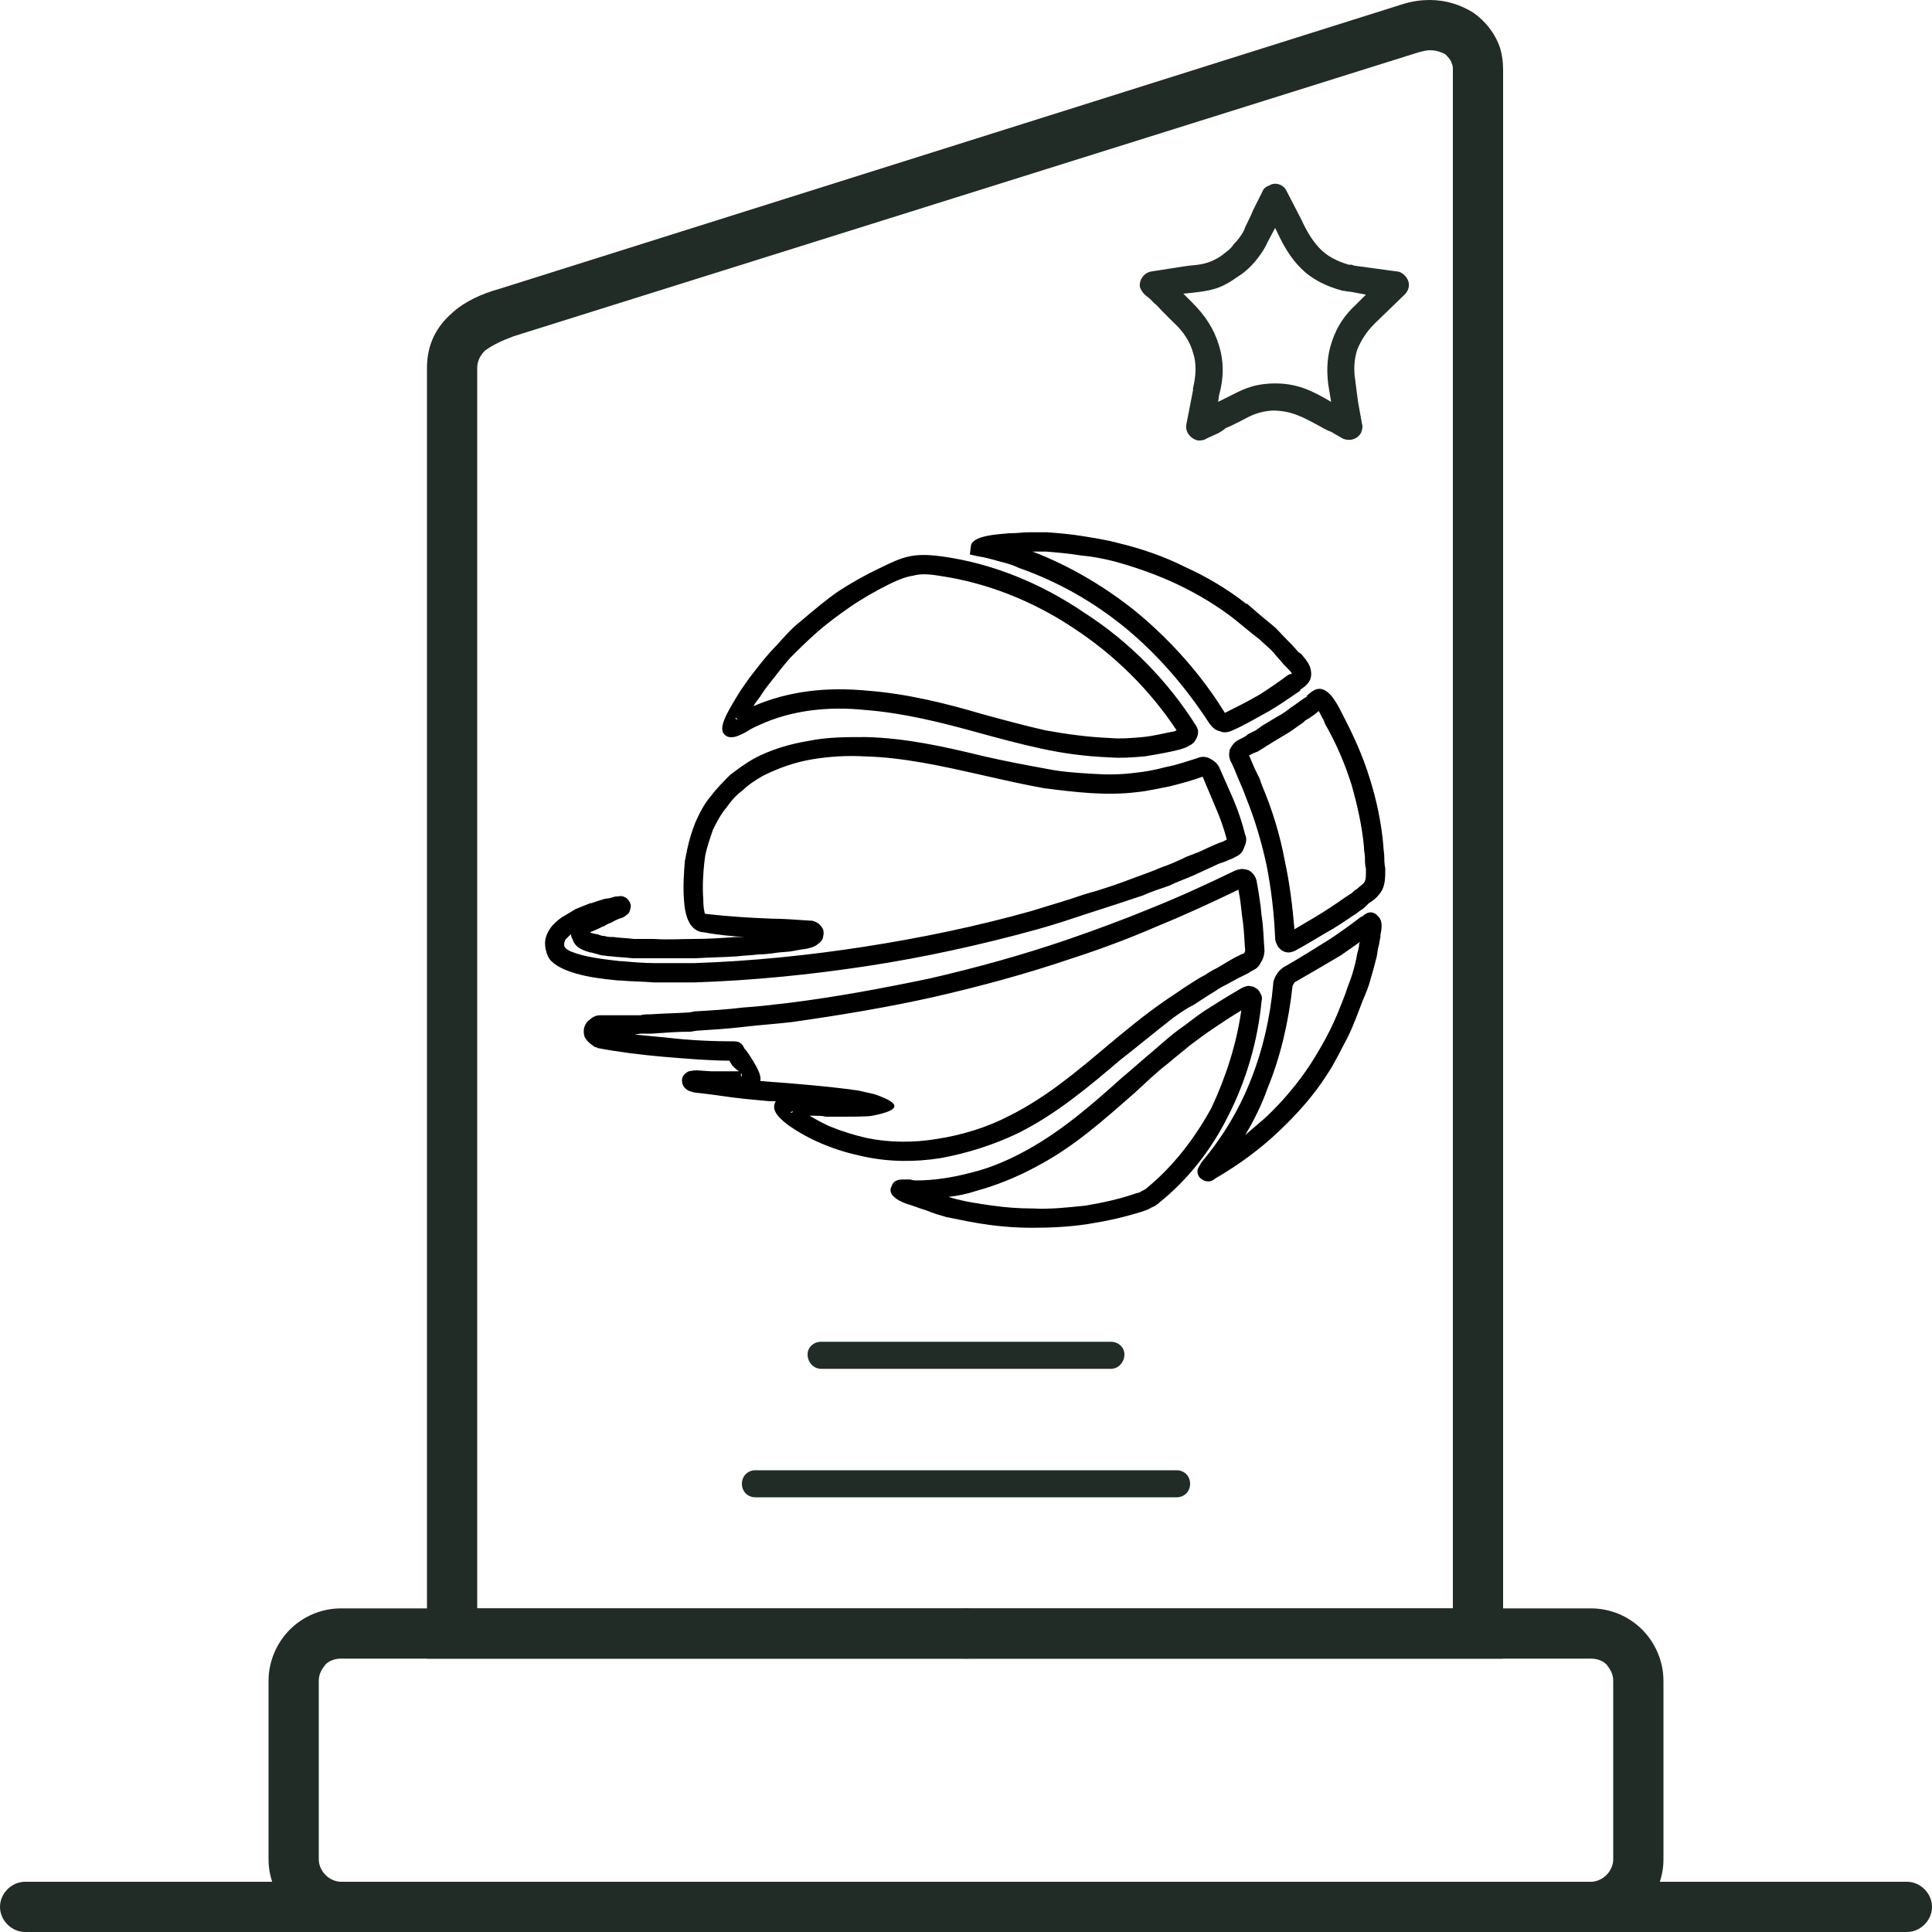 <?xml version="1.0" encoding="UTF-8"?> <!-- Creator: CorelDRAW X8 --> <svg xmlns="http://www.w3.org/2000/svg" xmlns:xlink="http://www.w3.org/1999/xlink" xml:space="preserve" width="200px" height="200px" version="1.1" style="shape-rendering:geometricPrecision; text-rendering:geometricPrecision; image-rendering:optimizeQuality; fill-rule:evenodd; clip-rule:evenodd" viewBox="0 0 2000 2000"> <defs> <style type="text/css"> <![CDATA[ .fil1 {fill:black;fill-rule:nonzero} .fil0 {fill:#212C26;fill-rule:nonzero} ]]> </style> </defs> <g id="Слой_x0020_1">  <g id="_2021252436288"> <path class="fil0" d="M1000 2000c-14,0 -26,-12 -26,-26 0,-14 12,-26 26,-26l647 0c6,0 12,-3 16,-7 4,-4 7,-10 7,-16l0 -185c0,-7 -3,-12 -7,-17 -4,-4 -10,-6 -16,-6l-647 0c-14,0 -26,-12 -26,-26 0,-15 12,-26 26,-26l647 0c20,0 39,8 53,22 13,13 22,32 22,53l0 185c0,21 -9,39 -22,53 -14,14 -33,22 -53,22l-647 0z"></path> <path class="fil0" d="M494 1665l1010 0 0 -1593c0,-2 0,-4 -1,-6 -1,-4 -4,-7 -7,-10 -4,-2 -9,-4 -16,-4 -3,0 -7,1 -11,2l-937 294c-11,4 -22,9 -30,15 -5,5 -8,11 -8,18l0 1284zm1036 52l-1088 0 0 -1336c0,-25 10,-43 26,-57 13,-12 31,-20 49,-25l936 -295c10,-3 19,-4 27,-4 17,0 32,5 45,13 13,9 23,22 28,37 2,7 3,14 3,22l0 1645 -26 0z"></path> <path class="fil0" d="M1000 1948c14,0 26,12 26,26 0,14 -12,26 -26,26l-647 0c-20,0 -39,-8 -53,-22 -13,-14 -22,-32 -22,-53l0 -185c0,-21 9,-40 22,-53 14,-14 33,-22 53,-22l647 0c14,0 26,11 26,26 0,14 -12,26 -26,26l-647 0c-6,0 -12,2 -16,6 -4,5 -7,10 -7,17l0 185c0,6 3,12 7,16 4,4 10,7 16,7l647 0z"></path> <path class="fil0" d="M1190 309l-5 -4c-2,-2 -4,-5 -5,-8 -1,-8 5,-15 12,-16l32 -5 7 -1c12,-1 21,-2 33,-10 5,-4 10,-7 13,-12 4,-4 8,-9 11,-15 2,-6 6,-12 9,-20l0 0 10 -20c1,-3 4,-5 7,-6 6,-4 15,-1 18,6l15 29c6,13 12,23 20,31 7,7 16,12 29,16l3 0 3 1 44 6c3,0 6,2 8,4 6,6 6,14 0,20l-31 30c-8,8 -14,17 -18,27 -3,9 -4,20 -2,32 1,8 2,16 3,23l4 22c1,3 0,6 -1,9 -4,7 -12,9 -19,6l-12 -7c-6,-2 -10,-5 -14,-7 -15,-8 -27,-15 -47,-15 -14,1 -22,5 -33,11l-8 4c-2,1 -4,2 -7,3 -2,2 -4,3 -7,5l-13 6c-3,2 -6,2 -9,2 -8,-2 -13,-9 -12,-16l7 -36 0 -2c3,-13 4,-25 0,-37 -3,-11 -10,-22 -20,-31 -4,-4 -8,-8 -12,-12 -3,-3 -5,-6 -8,-8l-5 -5zm35 -5l9 9c14,14 23,28 28,45 5,16 5,33 0,51l-1 7 10 -5c14,-7 24,-13 45,-14 27,-1 43,8 62,19l0 0c-1,-6 -2,-12 -3,-18 -2,-16 -1,-31 4,-45 5,-15 13,-27 25,-38l10 -10 -16 -3c-3,0 -6,-1 -8,-1 -19,-5 -33,-13 -43,-23 -11,-11 -18,-23 -25,-38l-2 -4 -8 15c-3,7 -8,14 -13,20 -6,7 -12,12 -20,17 -17,12 -28,13 -44,15l-10 1z"></path> <path class="fil0" d="M1150 1389c8,0 14,6 14,13 0,8 -6,15 -14,15l-300 0c-8,0 -14,-7 -14,-15 0,-7 6,-13 14,-13l300 0z"></path> <path class="fil0" d="M1218 1522c8,0 14,6 14,14 0,8 -6,14 -14,14l-436 0c-8,0 -14,-6 -14,-14 0,-8 6,-14 14,-14l436 0z"></path> <path class="fil0" d="M26 2000c-14,0 -26,-12 -26,-26 0,-14 12,-26 26,-26l1948 0c14,0 26,12 26,26 0,14 -12,26 -26,26l-1948 0z"></path> <path class="fil1" d="M780 731c37,-16 77,-20 118,-16 40,3 81,13 118,24 22,6 44,12 66,17 22,4 44,7 67,8 11,1 23,0 34,-1 11,-1 22,-4 33,-6l2 -1c-27,-41 -64,-78 -107,-106 -42,-28 -90,-47 -139,-54 -12,-2 -20,-2 -27,0 -7,1 -15,4 -25,9 -14,7 -28,15 -41,24 -13,9 -25,18 -36,28l0 0c-9,8 -17,16 -25,24 -7,8 -14,17 -21,26 -4,5 -7,9 -10,14 -2,3 -5,6 -7,10zm116 4c-38,-4 -77,0 -111,16 -5,2 -10,5 -13,7 -8,4 -14,7 -20,4 -8,-5 -5,-15 9,-38l0 0c3,-5 6,-10 9,-14 4,-6 7,-10 11,-15 7,-9 14,-18 23,-27 8,-9 16,-18 25,-25 13,-11 26,-22 39,-31 14,-9 28,-17 43,-24 12,-6 21,-10 30,-12 10,-2 19,-2 34,0 52,7 103,28 147,58 47,30 87,71 116,117l0 0c1,1 1,3 2,4 1,5 -1,9 -3,12 -1,2 -4,4 -6,5 -3,2 -7,3 -10,4 -12,3 -24,5 -36,7 -12,1 -24,2 -37,1 -24,-1 -47,-4 -70,-9 -23,-5 -45,-11 -67,-17 -36,-10 -76,-20 -115,-23zm-134 8c-1,0 -1,1 1,2 2,1 0,0 -1,-2zm520 178c-27,13 -55,26 -82,37 -30,13 -59,24 -90,34 -47,16 -95,29 -143,40 -49,11 -98,19 -147,26 -17,2 -33,3 -50,5 -17,2 -33,3 -49,4l-6 1c-13,0 -26,1 -40,2 -3,0 -7,0 -12,0l-6 1c10,1 21,2 32,3 25,3 49,4 71,4 7,0 9,4 11,8l1 1 0 0c1,1 2,3 3,4 5,8 14,21 12,28l0 0 12 1c15,1 64,5 90,9 8,2 14,3 17,4 26,9 28,16 -3,22 -5,1 -18,1 -41,1 -2,0 -5,0 -7,0 -4,-1 -9,-1 -12,-1l-5 0c7,4 14,8 21,11 12,5 25,9 38,12 24,5 49,5 73,1 26,-4 52,-12 75,-24 38,-19 70,-46 102,-73 18,-15 36,-30 56,-44 7,-5 15,-10 22,-15 8,-5 15,-10 23,-14 4,-3 8,-5 12,-7 7,-4 16,-10 23,-13 1,-1 3,-1 4,-2l1 0c0,-1 1,-2 1,-3 -1,-11 -1,-22 -3,-34 -1,-9 -2,-19 -4,-29zm-90 19c30,-12 58,-25 87,-39 1,0 2,-1 4,-1 3,-1 7,0 10,1 3,2 5,4 7,8 0,1 1,2 1,4l0 0c2,11 4,23 5,35 2,12 2,24 3,36 0,3 -1,8 -3,11 -2,4 -4,7 -8,9 -2,1 -4,2 -5,3l-12 6 -11 6c-4,2 -8,4 -12,7 -7,4 -14,9 -22,14 -8,4 -15,9 -22,14 -18,14 -36,29 -54,43 -33,28 -66,56 -106,76 -25,12 -53,21 -81,26 -26,4 -53,4 -80,-2 -14,-3 -28,-7 -42,-13 -12,-5 -25,-12 -36,-20l0 0c-13,-10 -16,-17 -12,-24l-6 0c-10,-1 -24,-2 -39,-4 -14,-2 -29,-4 -39,-5 -4,-1 -7,-2 -8,-3l0 0c-4,-3 -5,-6 -5,-10l0 0c0,-4 3,-7 7,-9 1,0 4,-1 8,-1l15 1 14 0 15 0c-3,-2 -5,-4 -7,-6l-3 -5c-20,0 -44,-2 -68,-4 -23,-2 -47,-5 -68,-9l-2 -1 -1 0c-6,-4 -9,-7 -11,-11 -1,-4 -1,-7 0,-10 1,-3 3,-6 5,-7 3,-3 7,-5 11,-5l10 0c6,0 13,0 21,0 0,0 9,0 11,0 3,-1 7,-1 11,-1l0 0c13,-1 26,-1 40,-2l5 -1c17,-1 34,-2 50,-4 16,-1 32,-3 49,-5 48,-6 96,-15 144,-25 48,-11 95,-24 142,-40 29,-10 59,-21 88,-33zm-424 173c0,0 0,-1 -1,-2 0,3 0,5 1,2zm53 38c-1,-1 -1,0 -2,0 -1,2 0,1 2,0zm467 -164l1 -1 -1 1zm-6 -70l0 0 0 0zm-698 61c0,2 1,3 2,4 1,1 3,2 5,3 15,6 34,8 51,10l2 0c11,1 23,2 33,2 12,0 24,0 36,0l6 0c59,-2 118,-8 176,-17 58,-9 116,-21 173,-37 19,-6 37,-11 54,-17 18,-5 36,-11 54,-18 8,-3 17,-6 26,-10 9,-3 18,-7 26,-11l13 -5 13 -6 7 -3c3,-1 6,-2 9,-4 -3,-11 -7,-23 -12,-34 -4,-10 -9,-21 -13,-31 -11,4 -22,7 -34,10 -11,2 -23,5 -34,6 -16,2 -32,2 -48,1 -16,-1 -32,-3 -48,-5 -22,-4 -44,-9 -66,-14 -40,-9 -80,-18 -120,-19 -18,-1 -36,0 -54,3 -18,3 -35,9 -51,17 -7,4 -15,9 -21,15 -7,5 -12,11 -17,18 -6,7 -10,15 -14,23 -3,9 -6,17 -8,27l-1 8c-1,9 -2,24 -1,36 0,8 1,15 2,16l0 0c27,3 45,4 69,5 11,0 24,1 39,2l1 0 1 0c5,1 8,3 10,6 3,3 3,7 2,11 0,2 -2,5 -5,7 -3,3 -9,5 -18,6l-11 2 -12 1c-7,1 -14,2 -21,2 -7,1 -14,1 -22,2 -14,1 -28,1 -43,2 -15,0 -29,0 -44,0 -7,0 -14,0 -21,0 -8,-1 -15,-1 -22,-2 -4,0 -7,-1 -10,-1 -4,-1 -7,-2 -11,-3l-1 0c-6,-2 -15,-4 -18,-13 -1,-2 -2,-4 -2,-6 -2,2 -4,4 -6,6l0 1c-1,1 -1,3 -1,4zm-12 18c-4,-3 -6,-8 -7,-13 -2,-8 0,-15 4,-21 3,-5 8,-9 12,-12l0 0c5,-3 10,-6 15,-9 5,-2 10,-4 15,-6l1 0c3,-1 6,-2 9,-3 3,-1 6,-2 9,-2l4 -1c2,-1 4,-1 6,-1l0 0c3,-1 6,0 9,2l0 0c2,2 4,5 4,8 0,2 -1,5 -2,7l0 0c-2,2 -5,5 -10,6 -2,1 -5,2 -8,4 -3,1 -5,2 -8,4l-1 0c-3,2 -13,6 -13,6 0,1 3,1 6,2l1 0c3,1 5,2 8,2 3,1 6,1 9,1l0 0c7,1 14,1 21,2 7,0 14,0 21,0 14,1 28,0 42,0 14,0 29,-1 43,-2l8 0c-13,-1 -26,-2 -42,-5l-1 0c-13,-2 -18,-16 -19,-34 -1,-13 0,-29 1,-40 1,-3 1,-7 2,-9l0 -1c2,-10 5,-20 9,-30 4,-9 9,-19 16,-27l0 0c6,-8 13,-15 20,-22 8,-6 16,-12 25,-17 17,-9 37,-15 56,-18 19,-4 39,-4 59,-4 42,1 82,10 123,20 22,5 43,9 65,13 15,3 30,4 46,5 15,1 30,1 45,-1 10,-1 21,-3 32,-6 11,-2 22,-6 32,-9l0 0c4,-2 9,-2 13,0 4,2 8,5 10,9 5,11 10,23 15,34 5,12 9,24 12,36 2,4 1,9 -1,13 -1,4 -4,8 -9,10 -3,2 -7,3 -11,5l-6 2 -13 6 -13 6c-9,4 -18,7 -26,11 -9,3 -18,6 -27,10 -18,6 -36,12 -55,18 -18,6 -36,12 -54,17 -58,16 -117,29 -176,38 -59,9 -119,15 -179,17l-6 0c-12,0 -24,0 -36,0 -12,-1 -24,-1 -35,-2l-2 0c-19,-2 -39,-4 -57,-12 -4,-2 -8,-4 -11,-7zm698 -127l0 0 0 0zm0 0c0,0 0,0 0,0zm87 232c7,-11 14,-23 20,-35 6,-12 11,-25 16,-38l0 0c2,-7 5,-13 7,-20 2,-7 4,-14 5,-21 1,-3 2,-7 2,-10l1 -2c-7,5 -13,9 -20,14 -17,10 -34,20 -48,28 0,1 -1,1 -1,2 -1,1 -1,2 -1,2 -4,36 -12,72 -26,106 -6,17 -14,33 -23,48 7,-6 14,-12 21,-18 18,-17 34,-36 47,-56zm38 -27c-7,13 -13,26 -21,38 -14,22 -31,41 -50,59 -20,19 -42,35 -66,49 -2,2 -5,3 -7,3 -3,0 -6,-1 -9,-4l0 0c-2,-2 -3,-6 -2,-9 1,-2 2,-4 4,-7 21,-25 38,-53 50,-83 13,-32 21,-67 24,-101 0,-4 2,-8 4,-11 2,-3 5,-6 9,-8l0 0c14,-8 30,-18 46,-28 12,-8 23,-16 32,-23l1 0c7,-7 13,-5 17,0 5,5 3,14 2,19l0 2c-1,4 -1,7 -2,10 -1,3 -1,7 -2,11l0 0c-2,8 -4,15 -6,22 -2,8 -5,15 -8,22 -5,13 -10,27 -16,39zm-115 -48l5 -3c4,-2 7,-3 10,-2 2,0 4,1 5,2l0 0c2,1 3,2 4,4 2,3 3,6 2,9 -4,42 -16,83 -35,120 -17,34 -41,65 -71,89 -2,2 -5,4 -8,5 -3,2 -6,3 -9,4 -19,6 -37,10 -56,13 -19,3 -39,4 -59,4 -14,0 -29,-1 -44,-3 -15,-2 -29,-5 -44,-8l0 0c-7,-2 -14,-4 -21,-7 -7,-2 -14,-5 -21,-7 -16,-6 -18,-13 -15,-18 2,-7 9,-7 12,-7l1 0c2,0 4,0 6,0 1,0 3,1 6,1l0 0c19,0 38,-3 57,-8 21,-5 41,-14 59,-24 36,-20 67,-47 97,-74 12,-10 23,-20 35,-30 8,-7 16,-14 24,-20 9,-6 17,-13 26,-19 11,-7 22,-14 34,-21zm5 20c-10,6 -19,12 -28,18l0 0c-9,6 -17,12 -25,18 -7,6 -15,12 -23,19 -12,9 -23,20 -34,30 -32,28 -63,56 -101,76 -20,11 -42,20 -64,26 -9,3 -19,5 -28,6l3 1c14,4 28,6 42,8 14,2 28,3 42,3 18,1 36,-1 55,-3 18,-3 36,-7 53,-13l0 0c2,0 3,-1 5,-2 2,-1 4,-2 5,-3l0 0c28,-23 50,-52 67,-83 15,-32 26,-66 31,-101zm33 -278l-8 5 -8 5c-3,1 -5,2 -7,3l-2 1c2,5 4,9 6,14l5 10 0 0 2 6c11,26 19,52 24,79 5,23 8,47 10,71 7,-4 15,-9 22,-13 10,-6 19,-12 29,-19l6 -4c2,-1 3,-2 5,-4l3 -2c3,-3 7,-5 8,-8l0 0c1,-2 1,-6 1,-10l0 -3c-1,-3 -1,-7 -1,-11 0,-3 -1,-7 -1,-10l0 -1c-2,-22 -7,-44 -13,-65 -7,-22 -16,-43 -27,-62l-2 -5c-2,-3 -3,-6 -5,-9 -4,4 -9,7 -14,10l-2 2c-6,4 -11,8 -16,11 -5,3 -10,6 -15,9zm-18 -12l7 -5c5,-3 10,-6 15,-9 6,-3 11,-7 15,-10l3 -2c4,-3 8,-6 13,-9l0 -1c7,-6 14,-12 25,0 4,5 7,10 10,16l2 4c11,21 21,43 28,66 7,22 12,46 14,69 0,4 1,8 1,12 0,3 0,7 1,12l0 2c0,7 0,13 -3,20 -4,7 -9,11 -14,14l-2 2c-2,2 -4,4 -6,5l0 0c-3,2 -5,4 -7,5 -9,6 -19,13 -30,19 -10,6 -20,12 -31,18 -2,1 -5,2 -7,2 -3,0 -5,-1 -7,-2 -2,-2 -4,-3 -5,-6 -1,-2 -2,-4 -2,-7 -1,-25 -4,-51 -9,-76 -5,-23 -12,-47 -21,-69l0 0 -3 -8c-2,-5 -4,-9 -6,-14 -2,-5 -4,-10 -6,-14l0 0c-3,-5 -3,-9 -2,-14 2,-4 5,-8 9,-10l4 -2c2,-1 4,-2 6,-4l8 -4zm-37 1c-5,-1 -8,-4 -11,-8 -24,-37 -53,-71 -87,-99 -33,-27 -70,-48 -110,-62 -6,-3 -13,-5 -21,-7 -7,-2 -14,-4 -21,-5l-9 -2 1 -8c0,-12 30,-13 40,-14l2 0c6,0 12,-1 18,-1 7,0 13,0 19,0l0 0c13,1 25,2 37,4 12,2 25,4 36,7 25,6 48,14 70,25 22,10 44,23 63,38l1 0c0,0 17,15 26,22l0 0c5,4 9,9 14,14 4,4 9,9 13,14l3 2c4,5 9,10 10,17 2,11 -5,16 -11,20l0 1c-9,6 -20,14 -32,21 -13,7 -26,15 -38,20 -4,2 -9,3 -13,1zm5 -19c12,-6 24,-12 36,-19 11,-7 21,-14 29,-20l2 -1c1,-1 3,1 2,0l0 -1c0,-1 -2,-3 -5,-6 -1,-1 -2,-2 -3,-3 -4,-5 -8,-9 -12,-14 -4,-4 -9,-8 -13,-12 -8,-6 -26,-21 -26,-21 -18,-14 -38,-26 -59,-36 -21,-10 -44,-18 -66,-24 -12,-3 -23,-5 -34,-6 -12,-2 -24,-3 -36,-4 -5,0 -10,0 -14,0 39,15 76,37 108,63 36,30 67,65 91,104z"></path> </g> </g> </svg> 